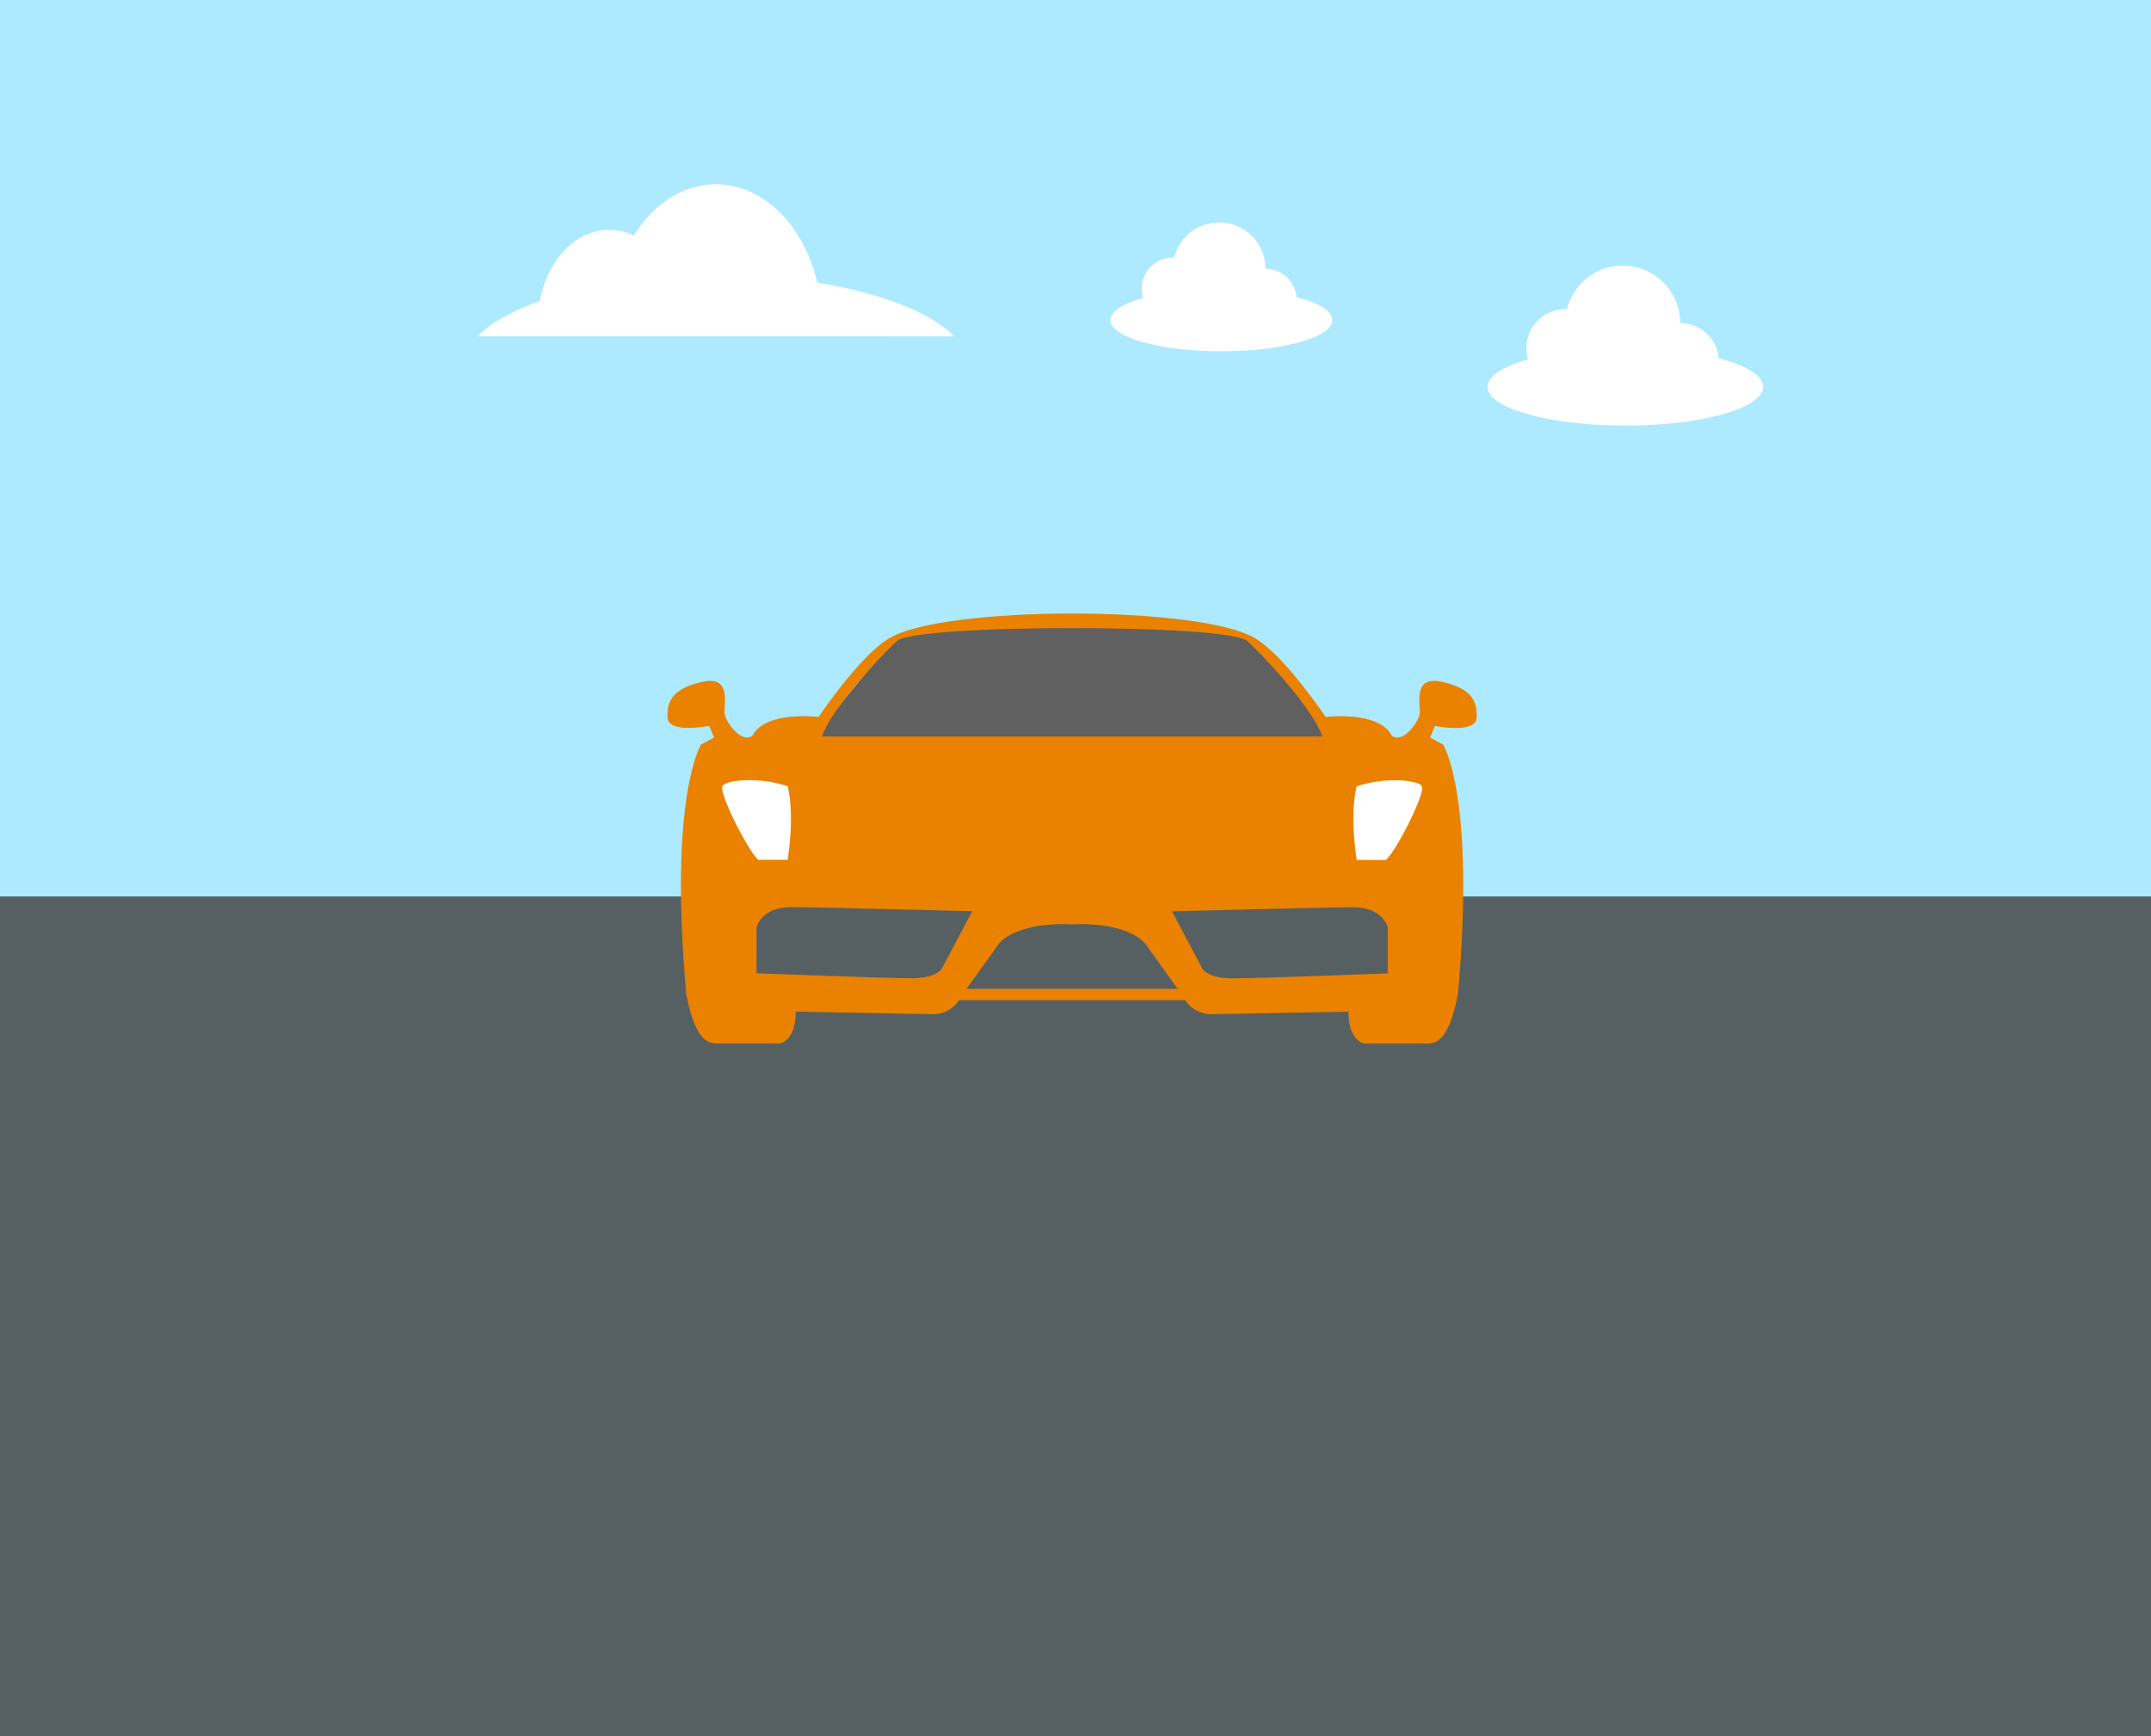 <svg id="Ebene_1" data-name="Ebene 1" xmlns="http://www.w3.org/2000/svg" viewBox="0 0 1115.03 900"><rect x="0" y="0" width="1115.03" height="900" fill="#333333" stroke="none"/><defs><style>.cls-1{fill:#adeaff;}.cls-2{fill:#fff;}.cls-3{fill:#566063;}.cls-4{fill:#606060;}.cls-5{fill:#ea8200;}</style></defs><rect class="cls-1" width="1115.03" height="474.66"/><path class="cls-2" d="M494.65,174.35c-12.42-12.46-38.23-22.52-71-27.8-6.88-29.52-27.79-51-52.52-51-17.18,0-32.52,10.37-42.59,26.6a29.11,29.11,0,0,0-12.78-3c-17.38,0-32,15.74-35.95,36.95-14.18,5.05-25.29,11.26-32.22,18.22Z"/><path class="cls-2" d="M871,167.54a29.82,29.82,0,1,1-29.82-29.82A29.82,29.82,0,0,1,871,167.54Z"/><path class="cls-2" d="M831.46,180.44a20.11,20.11,0,1,1-20.11-20.11A20.11,20.11,0,0,1,831.46,180.44Z"/><path class="cls-2" d="M891.08,187.64a20.11,20.11,0,1,1-20.1-20.1A20.1,20.1,0,0,1,891.08,187.64Z"/><path class="cls-2" d="M853.12,197.35a20.11,20.11,0,1,1-20.1-20.1A20.1,20.1,0,0,1,853.12,197.35Z"/><path class="cls-2" d="M914,200.55c0,11.1-32,20.1-71.45,20.1s-71.45-9-71.45-20.1,32-20.11,71.45-20.11S914,189.44,914,200.55Z"/><path class="cls-2" d="M672.07,154A16.18,16.18,0,0,0,656,139.35a24,24,0,0,0-47.3-5.77c-.23,0-.46,0-.7,0a16.17,16.17,0,0,0-16.18,16.18,16.35,16.35,0,0,0,.7,4.73c-10.43,2.93-16.89,7-16.89,11.46,0,8.94,25.75,16.18,57.52,16.18s57.52-7.24,57.52-16.18C690.63,161.21,683.48,157,672.07,154Z"/><rect class="cls-3" y="464.78" width="1115.03" height="435.22"/><polygon class="cls-2" points="374.43 393.9 371.11 456.25 426.09 460.1 426.09 415.89 445.49 393.9 685.49 395.34 701.58 460.1 737.28 456.25 751.32 393.9 685.49 373.37 652.33 334.32 640.25 326.61 564.16 319.98 476.6 327.61 463.48 331.27 439.1 360.81 427.48 375.51 412.54 377.34 374.43 393.9"/><polygon class="cls-4" points="374.43 393.9 445.49 393.9 685.49 395.34 751.32 393.9 685.49 373.37 652.33 334.32 640.25 326.61 564.16 319.98 476.6 327.61 463.48 331.27 439.1 360.81 427.48 375.51 412.54 377.34 374.43 393.9"/><path class="cls-5" d="M747.31,353.48c-15.67-3.39-10.59,12.7-11.44,16.94s-8.59,15.24-14.4,11c-6.77-13.12-34.29-9.74-34.29-9.74s-20.74-30.91-35.91-40.37c-27.17-17.63-163.79-17.63-191,0-15.17,9.46-35.91,40.37-35.91,40.37s-27.53-3.39-34.3,9.74c-5.8,4.24-13.55-6.78-14.39-11s4.23-20.33-11.44-16.94-18.62,10.16-18.2,18.63,21.59,4.23,21.59,4.23l2.54,6-6.77,3.7s-16.94,26.68-7.62,129.56c4.65,23.71,11,25.41,16.08,25.41h32.18s8.47-.85,8.47-16.52l68.59,1.27s10.16,1.69,16.08-7.2H614.35c5.93,8.89,16.09,7.2,16.09,7.2L699,524.53c0,15.67,8.47,16.52,8.47,16.52h32.18c5.08,0,11.43-1.7,16.09-25.41,9.31-102.88-7.63-129.56-7.63-129.56l-6.77-3.7,2.54-6s21.17,4.23,21.59-4.23S763,356.86,747.31,353.48ZM465,332.31c9.74-8.89,171.75-8.89,181.5,0s34.29,35.56,39,49.54H426.09C430.74,367.87,455.3,341.2,465,332.31Zm200.9,98.21c.57,8.27-36.83,7.7-47.85,5.16,11-12.71,48-31.34,48-31.34C663,419,665.37,422.25,665.94,430.52ZM445.49,404.35s37,18.63,48,31.33c-11,2.54-48.41,3.12-47.85-5.16S448.6,419,445.49,404.35Zm-71.06,3.32c1.7-3.38,19.48-5.08,33.87,0,3.82,15.25,0,38.11,0,38.11H393.06C387.13,440.28,372.73,411.06,374.43,407.67Zm114.32,93.57s-1.69,5.93-16.09,5.93-80.51-2.54-80.51-2.54V480.92s2.18-10.59,17.85-10.59,94,2.12,94,2.12ZM501,512.68l16.69-23.23s7.72-11.49,38.06-10.22c30.35-1.27,38.07,10.22,38.07,10.22l16.69,23.23Zm218.4-8s-66.12,2.54-80.52,2.54-16.09-5.93-16.09-5.93l-15.24-28.79s78.33-2.11,94-2.11,17.86,10.58,17.86,10.58Zm-.92-58.85H703.27s-3.81-22.86,0-38.11c14.4-5.08,32.18-3.38,33.87,0S724.44,440.28,718.51,445.78Z"/><rect class="cls-5" x="435.54" y="395.18" width="255.09" height="68.93"/></svg>
